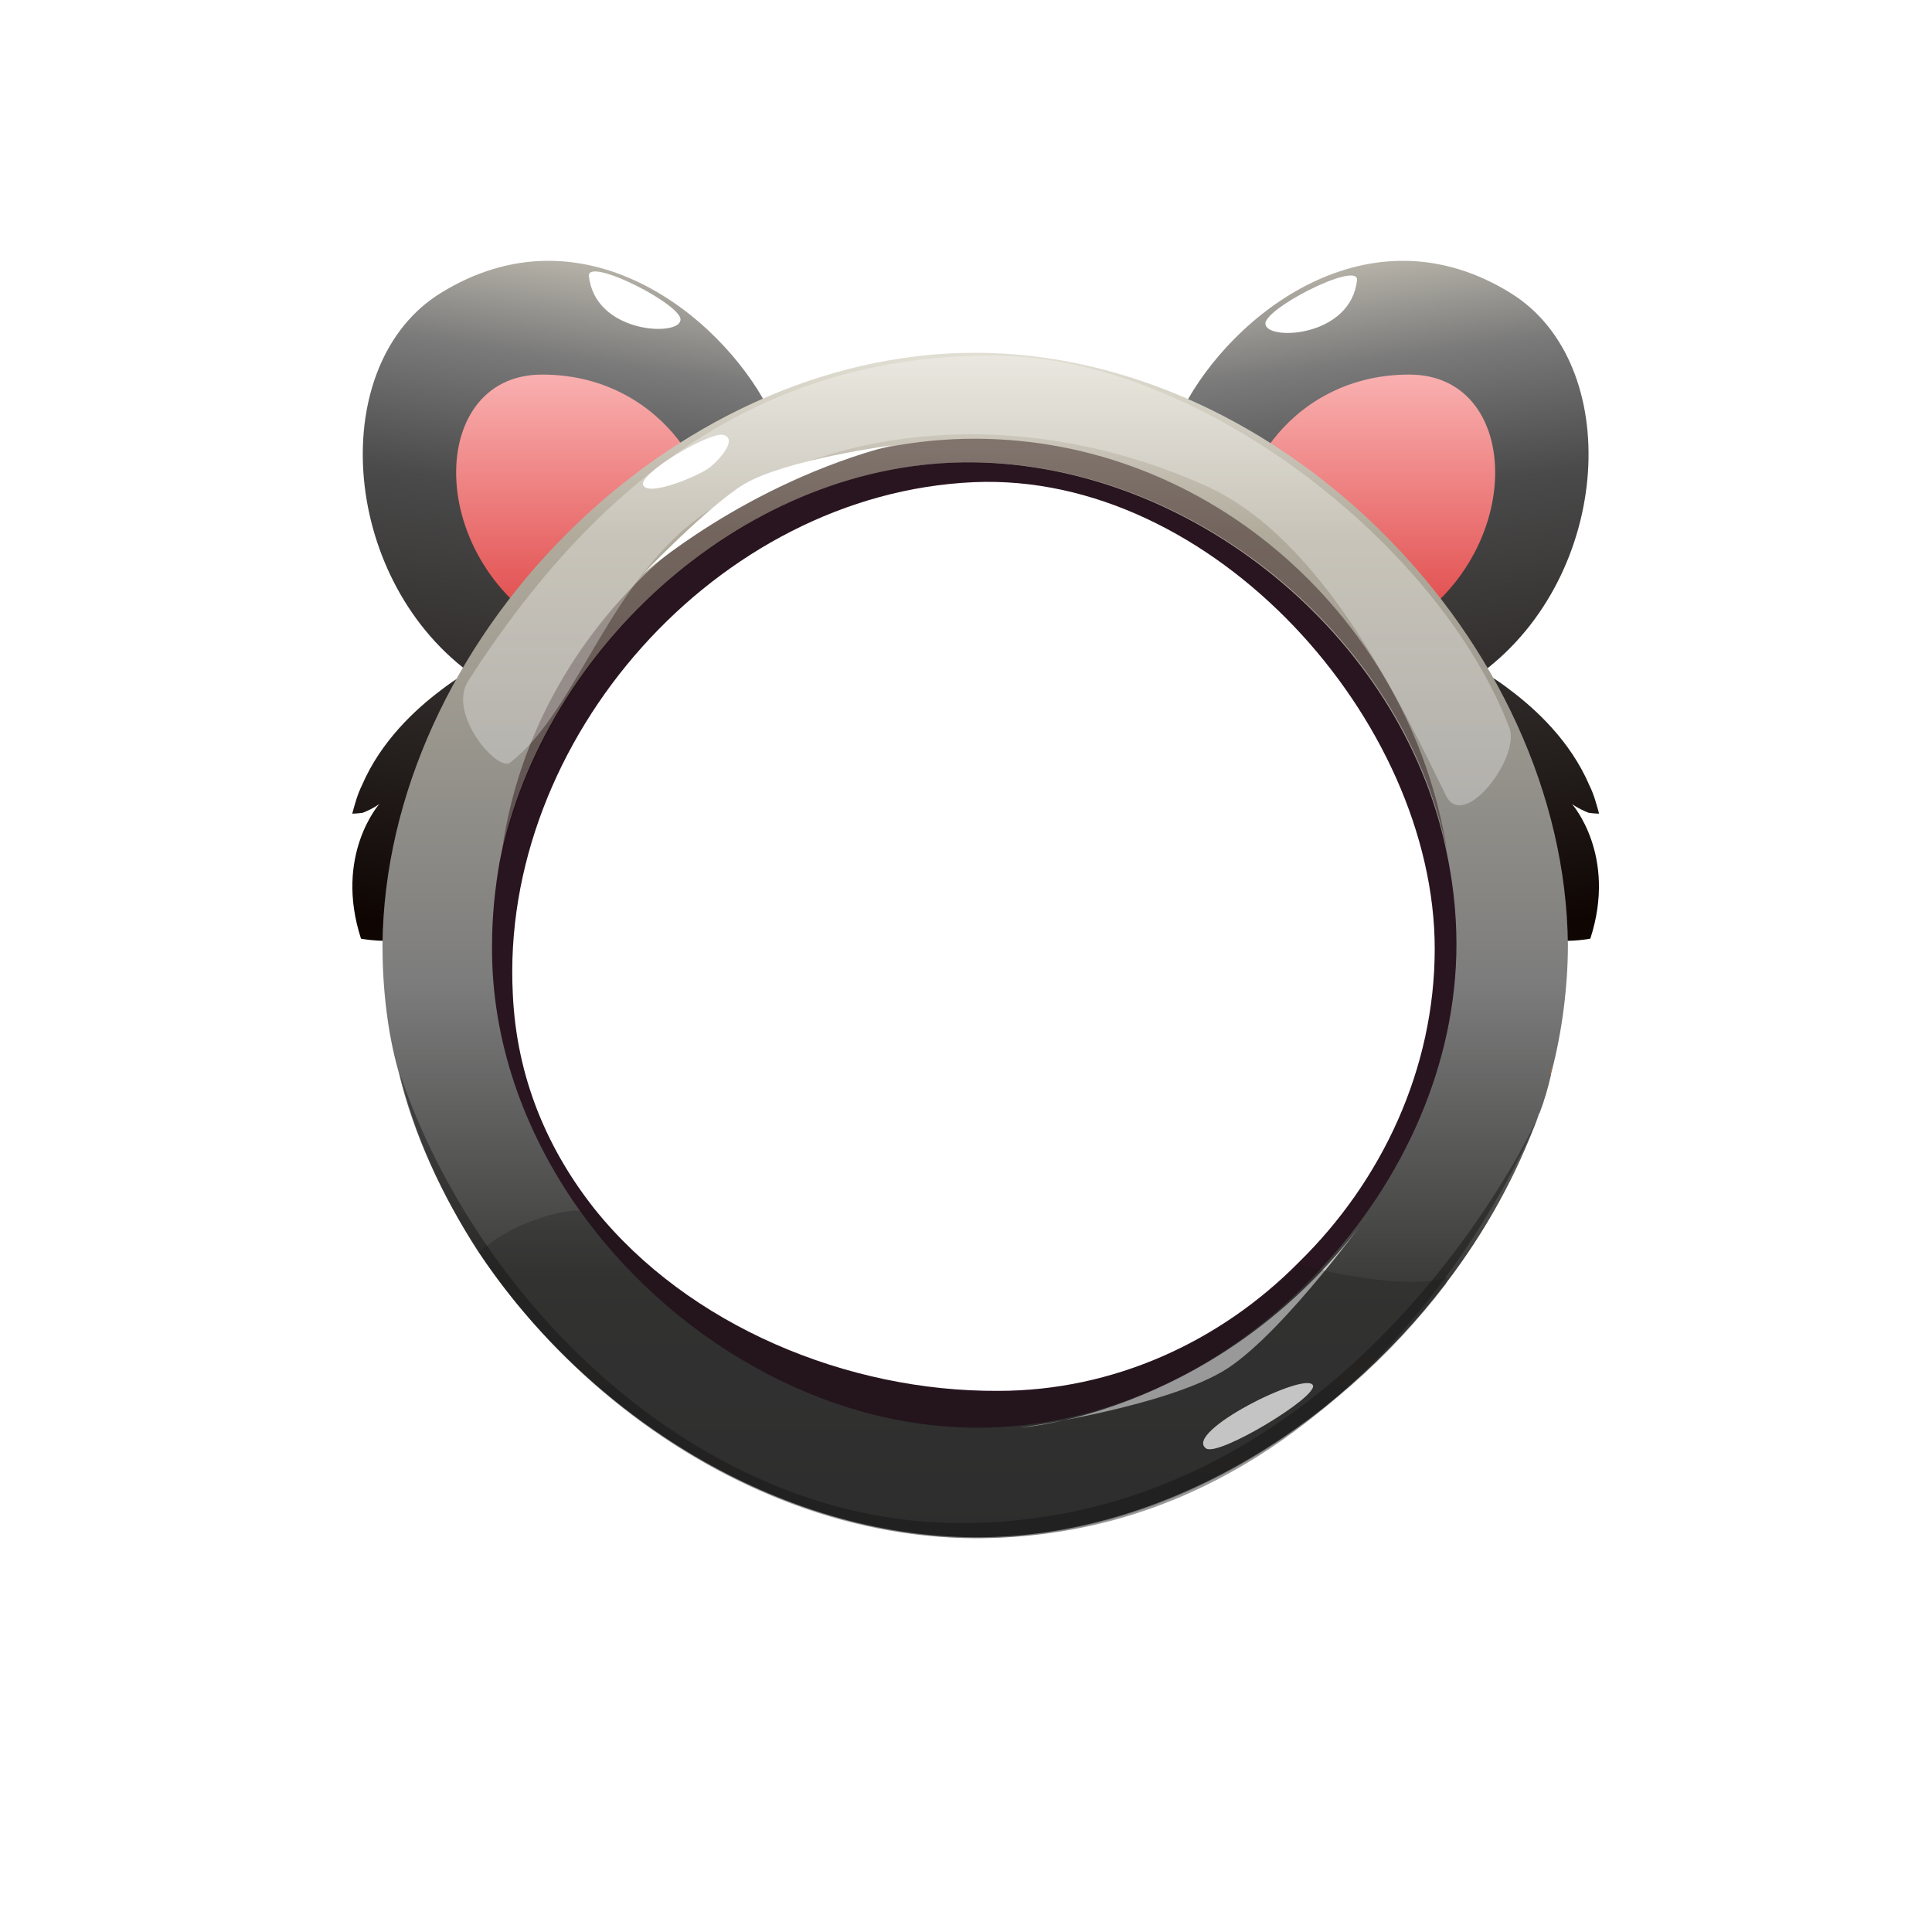 <svg width="200" height="200" viewBox="0 0 200 200" fill="none" xmlns="http://www.w3.org/2000/svg">
<path d="M49.507 92.795C48.239 96.349 44.435 97.261 41.446 97.352C39.181 97.534 37.37 97.169 37.37 97.169C34.562 88.512 39.272 83.227 39.272 83.227C38.638 83.682 38.004 83.956 37.551 84.138C36.917 84.229 36.464 84.229 36.464 84.229C36.736 83.227 37.008 82.224 37.461 81.313C39.453 76.665 43.076 73.385 45.612 71.471C47.243 70.195 48.511 69.558 48.511 69.558C35.105 59.502 33.837 37.631 45.612 30.341C60.324 21.232 74.506 32.619 79.488 42.187C55.032 67.248 49.507 92.795 49.507 92.795Z" fill="url(#paint0_linear_123_379)"/>
<g filter="url(#filter0_i_123_379)">
<path d="M56.145 36.778C43.772 36.727 43.878 57.227 58.891 64.157L71.521 49.815C74.917 50.345 69.71 36.778 56.145 36.778Z" fill="url(#paint1_linear_123_379)"/>
</g>
<path d="M60.962 28.544C61.553 34.422 70.028 34.864 70.422 33.222C71.043 31.748 60.9 26.567 60.962 28.544Z" fill="white"/>
<path d="M152.493 92.795C153.761 96.349 157.565 97.261 160.554 97.352C162.819 97.534 164.63 97.169 164.63 97.169C167.438 88.512 162.728 83.227 162.728 83.227C163.362 83.682 163.996 83.956 164.449 84.138C165.083 84.229 165.536 84.229 165.536 84.229C165.264 83.227 164.992 82.224 164.54 81.313C162.547 76.665 158.924 73.385 156.388 71.471C154.757 70.195 153.489 69.558 153.489 69.558C166.895 59.502 168.163 37.631 156.388 30.341C141.676 21.232 127.494 32.619 122.512 42.187C146.968 67.248 152.493 92.795 152.493 92.795Z" fill="url(#paint2_linear_123_379)"/>
<g filter="url(#filter1_i_123_379)">
<path d="M145.855 36.778C158.228 36.727 158.122 57.227 143.109 64.157L130.479 49.815C127.083 50.345 132.29 36.778 145.855 36.778Z" fill="url(#paint3_linear_123_379)"/>
</g>
<path d="M140.479 28.963C139.889 34.84 131.413 35.282 131.02 33.64C130.398 32.166 140.541 26.986 140.479 28.963Z" fill="white"/>
<path d="M100.902 42.874C79.097 42.874 61.496 56.368 49.371 73.285C39.789 86.583 43.211 105.944 50.154 119.633C51.425 122.078 52.794 124.424 54.26 126.576C64.234 141.243 80.27 151.705 98.458 151.705C116.645 151.705 131.019 144.079 140.797 132.051C149.206 121.687 154.193 108.193 155.171 93.428C157.029 67.32 125.054 42.972 100.902 42.874ZM103.347 143.981C87.702 144.079 71.274 137.234 61.594 125.207C56.705 119.046 53.478 111.615 53.087 102.912C51.718 76.609 74.208 51.088 100.804 49.915C125.543 48.839 148.522 74.653 148.522 98.219C148.522 110.637 143.046 122.273 134.441 130.682C126.325 138.896 115.276 143.981 103.347 143.981Z" fill="#291520"/>
<path d="M100.902 36.519C69.319 36.519 39.886 66.44 39.593 97.828C39.593 102.13 40.082 106.824 41.255 110.931C42.82 117.482 45.753 123.74 49.469 129.509C60.909 146.719 80.759 159.039 100.902 159.137C119.872 159.235 138.059 148.088 149.695 132.834C153.802 127.456 157.029 121.589 159.278 115.428C159.278 115.331 159.278 115.331 159.376 115.233C159.864 113.962 160.256 112.593 160.549 111.322C160.549 111.126 160.647 110.931 160.647 110.833C161.722 106.726 162.309 102.032 162.309 97.828C162.016 66.44 132.583 36.519 100.902 36.519ZM100.902 147.794C84.866 147.696 69.319 138.407 59.932 125.207C54.26 117.189 50.838 107.704 50.936 97.828C50.936 94.894 51.229 92.059 51.718 89.223C56.216 66.831 77.532 47.568 100.804 47.861C123.392 48.155 145.002 65.755 149.695 87.952C150.38 91.081 150.771 94.405 150.771 97.73C150.771 110.148 145.295 122.175 136.788 131.269C127.597 141.341 114.592 147.892 100.902 147.794Z" fill="url(#paint4_linear_123_379)"/>
<path opacity="0.42" d="M149.793 88.049C145.197 65.755 123.49 48.155 100.902 47.861C77.63 47.568 56.314 66.831 51.816 89.223C54.651 64.68 76.359 45.417 100.902 45.417C125.347 45.417 145.979 64.093 149.793 88.049Z" fill="#1D0709"/>
<path opacity="0.42" d="M159.278 115.526C159.278 115.526 142.068 159.235 101 159.235C74.012 159.235 47.709 137.136 41.353 111.028C49.567 135.376 72.839 157.67 99.435 157.67C140.308 157.67 159.278 115.526 159.278 115.526Z" fill="#120F0F"/>
<path d="M160.647 110.442C160.647 110.442 160.647 110.637 160.549 110.833C160.549 111.028 160.451 111.224 160.451 111.322C160.647 110.833 160.647 110.539 160.647 110.442Z" fill="url(#paint5_linear_123_379)"/>
<path opacity="0.3" d="M48.491 70.449C46.242 73.871 51.522 79.934 52.794 78.956C60.029 73.382 63.061 59.4 73.817 52.555C89.364 42.581 108.822 43.07 124.859 50.306C136.984 55.782 145.002 72.796 149.695 82.378C151.553 86.094 157.42 78.369 156.247 75.338C149.011 56.368 124.076 36.91 103.053 36.812C78.314 36.617 61.3 50.502 48.491 70.449Z" fill="white"/>
<path d="M135.908 143.394C135.126 141.927 122.414 148.283 124.859 149.945C126.13 150.825 136.495 144.567 135.908 143.394Z" fill="white"/>
<path d="M105.596 147.794C105.596 147.794 120.947 145.643 127.108 141.634C133.17 137.625 141.97 125.304 141.97 125.304C127.01 146.327 105.596 147.794 105.596 147.794Z" fill="#C5C5C5"/>
<path d="M66.581 59.4C66.581 59.4 77.043 50.11 92.297 46.101C92.297 46.101 81.346 47.568 77.043 50.11C73.328 52.359 66.581 59.4 66.581 59.4Z" fill="white"/>
<path d="M66.581 50.208C67.07 51.479 72.448 49.23 73.523 48.35C74.599 47.47 76.359 45.417 74.892 45.026C73.523 44.635 66.092 49.035 66.581 50.208Z" fill="white"/>
<path opacity="0.5" d="M149.793 132.149C149.793 132.149 149.793 132.443 149.695 132.931C138.059 148.185 119.872 159.332 100.902 159.235C80.759 159.039 60.909 146.719 49.567 129.607C51.229 128.238 52.891 127.26 54.358 126.673C56.705 125.696 58.66 125.304 60.029 125.304C61.007 125.207 61.594 125.304 61.594 125.304C71.274 137.332 87.701 144.176 103.347 144.079C115.276 143.981 126.325 138.896 134.539 130.878C135.419 131.074 136.201 131.269 136.886 131.465C138.352 131.856 139.721 132.051 140.895 132.247C147.935 133.323 149.793 132.149 149.793 132.149Z" fill="#161616" fill-opacity="0.5"/>
<defs>
<filter id="filter0_i_123_379" x="47.22" y="36.778" width="25.308" height="27.379" filterUnits="userSpaceOnUse" color-interpolation-filters="sRGB">
<feFlood flood-opacity="0" result="BackgroundImageFix"/>
<feBlend mode="normal" in="SourceGraphic" in2="BackgroundImageFix" result="shape"/>
<feColorMatrix in="SourceAlpha" type="matrix" values="0 0 0 0 0 0 0 0 0 0 0 0 0 0 0 0 0 0 127 0" result="hardAlpha"/>
<feOffset dy="2"/>
<feComposite in2="hardAlpha" operator="arithmetic" k2="-1" k3="1"/>
<feColorMatrix type="matrix" values="0 0 0 0 0.894 0 0 0 0 0.418 0 0 0 0 0.418 0 0 0 1 0"/>
<feBlend mode="normal" in2="shape" result="effect1_innerShadow_123_379"/>
</filter>
<filter id="filter1_i_123_379" x="129.472" y="36.778" width="25.308" height="27.379" filterUnits="userSpaceOnUse" color-interpolation-filters="sRGB">
<feFlood flood-opacity="0" result="BackgroundImageFix"/>
<feBlend mode="normal" in="SourceGraphic" in2="BackgroundImageFix" result="shape"/>
<feColorMatrix in="SourceAlpha" type="matrix" values="0 0 0 0 0 0 0 0 0 0 0 0 0 0 0 0 0 0 127 0" result="hardAlpha"/>
<feOffset dy="2"/>
<feComposite in2="hardAlpha" operator="arithmetic" k2="-1" k3="1"/>
<feColorMatrix type="matrix" values="0 0 0 0 0.894 0 0 0 0 0.418 0 0 0 0 0.418 0 0 0 1 0"/>
<feBlend mode="normal" in2="shape" result="effect1_innerShadow_123_379"/>
</filter>
<linearGradient id="paint0_linear_123_379" x1="65.31" y1="24.555" x2="55.115" y2="97.436" gradientUnits="userSpaceOnUse">
<stop offset="0.003" stop-color="#C8C3B6"/>
<stop offset="0.182" stop-color="#7A7A7A"/>
<stop offset="0.372" stop-color="#4A4A4A"/>
<stop offset="1" stop-color="#0F0603"/>
</linearGradient>
<linearGradient id="paint1_linear_123_379" x1="62.413" y1="30.975" x2="62.413" y2="64.121" gradientUnits="userSpaceOnUse">
<stop stop-color="#FFC7C7"/>
<stop offset="1" stop-color="#DF4343"/>
</linearGradient>
<linearGradient id="paint2_linear_123_379" x1="136.69" y1="24.555" x2="146.885" y2="97.436" gradientUnits="userSpaceOnUse">
<stop offset="0.003" stop-color="#C8C3B6"/>
<stop offset="0.182" stop-color="#7A7A7A"/>
<stop offset="0.372" stop-color="#4A4A4A"/>
<stop offset="1" stop-color="#0F0603"/>
</linearGradient>
<linearGradient id="paint3_linear_123_379" x1="139.587" y1="30.975" x2="139.587" y2="64.121" gradientUnits="userSpaceOnUse">
<stop stop-color="#FFC7C7"/>
<stop offset="1" stop-color="#DF4343"/>
</linearGradient>
<linearGradient id="paint4_linear_123_379" x1="100.942" y1="36.551" x2="100.942" y2="159.185" gradientUnits="userSpaceOnUse">
<stop offset="1.2e-07" stop-color="#E1DED3"/>
<stop offset="0.153" stop-color="#B1AB9C"/>
<stop offset="0.532" stop-color="#7C7C7C"/>
<stop offset="0.781" stop-color="#3C3C3B"/>
<stop offset="1" stop-color="#363636"/>
</linearGradient>
<linearGradient id="paint5_linear_123_379" x1="160.534" y1="110.478" x2="160.66" y2="111.376" gradientUnits="userSpaceOnUse">
<stop stop-color="#FA9300"/>
<stop offset="0.447" stop-color="#F66A00"/>
<stop offset="1" stop-color="#F63F00"/>
</linearGradient>
</defs>
</svg>
